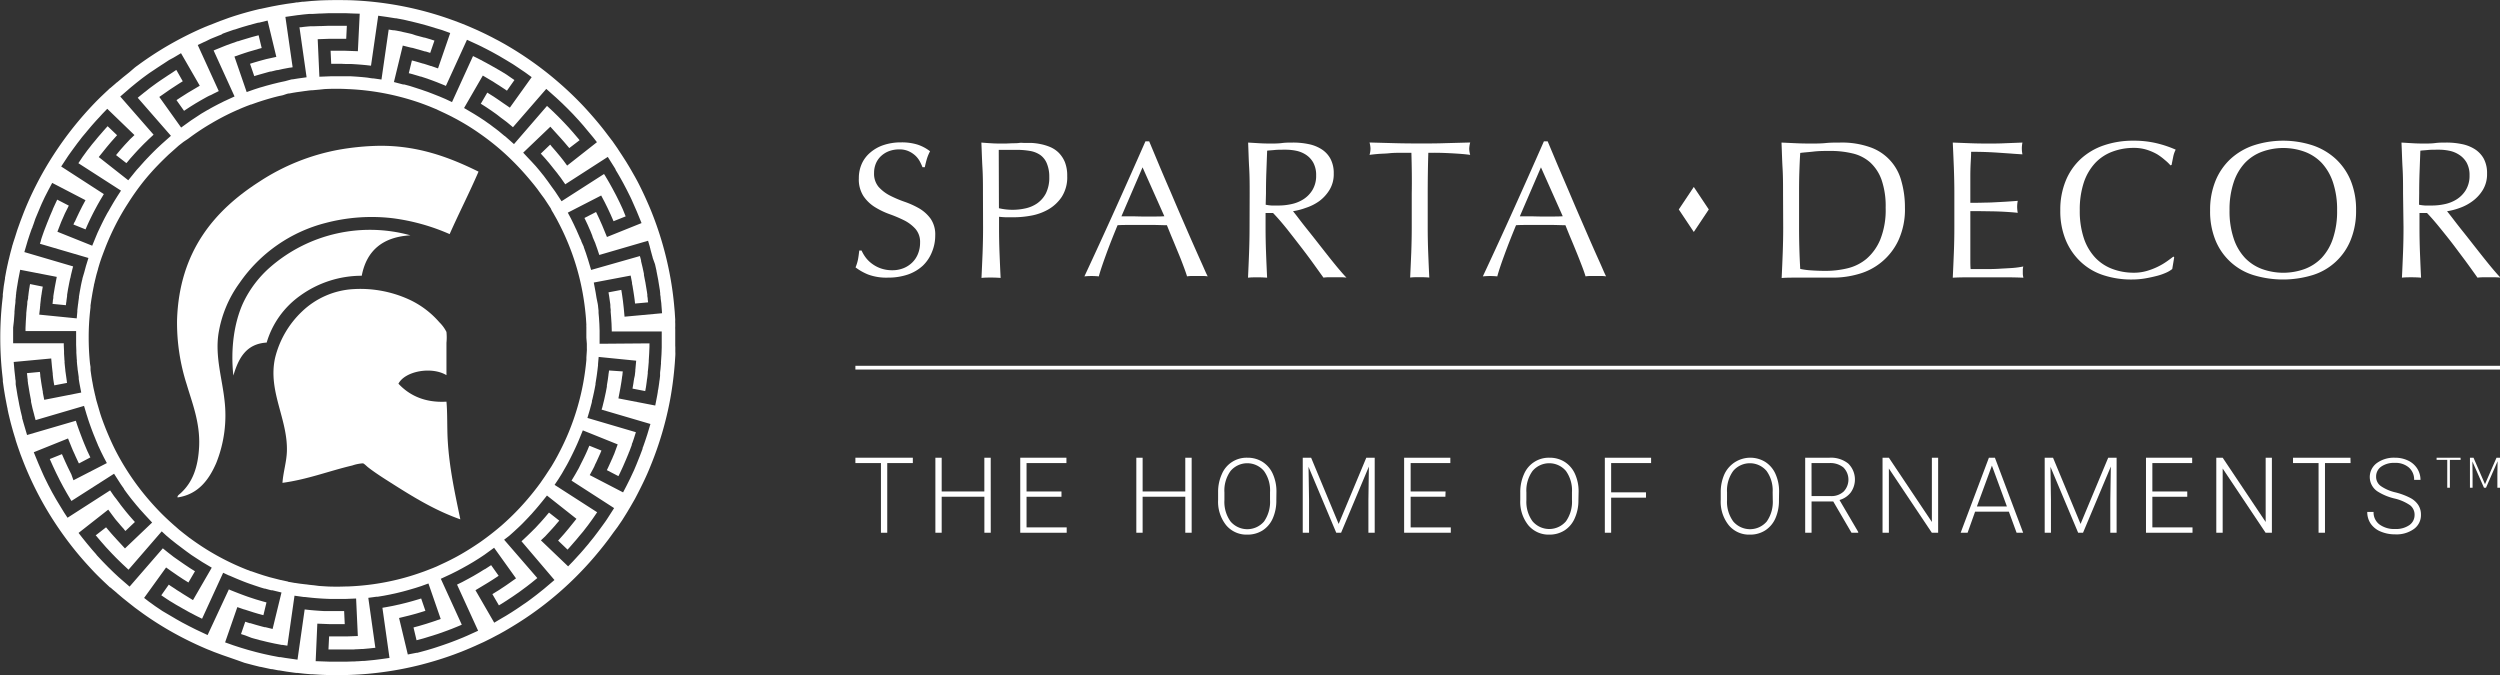 <svg id="Layer_1" data-name="Layer 1" xmlns="http://www.w3.org/2000/svg" viewBox="0 0 666.36 180"><rect x="0" y="0" width="666.36" height="180" fill="#333333" stroke="none"/><defs><style>.cls-1,.cls-2{fill:#fff;}.cls-2{fill-rule:evenodd;}.cls-3{fill:none;stroke:#fff;stroke-miterlimit:10;}</style></defs><path class="cls-1" d="M180,93v.77a8.36,8.36,0,0,1,0,1l-.13,2-.11,1.3c-.24,2.74-.61,5.49-1.09,8.16a90.21,90.21,0,0,1-5.32,18.08c-1,2.52-2.21,5-3.49,7.47l-.61,1.17-1,1.74h0c-.07.13-.15.27-.24.41l-.1.18-.34.56-.2.35-.39.64-.88,1.41-.22.35-.07.11h0l-1,1.46c-.09.14-.17.26-.26.38L163.46,142c-.07.11-.16.22-.25.35l-.15.21-.92,1.26-1.06,1.38c-1.7,2.16-3.48,4.26-5.34,6.24a89.53,89.53,0,0,1-14.23,12.34c-2.22,1.55-4.54,3-6.95,4.4l-1.52.85-1,.52-.39.21-.63.33-.39.2-.19.09-1.06.53-.17.08-.26.13L127,172l-.14.07-1.53.67h0c-.25.11-.57.23-.85.36l-1.47.6-1.9.72-.33.12-.87.31c-2.58.91-5.24,1.7-7.89,2.38a88.76,88.76,0,0,1-9.27,1.82,86.86,86.86,0,0,1-9.39.84c-2.69.11-5.45.09-8.2-.05l-1.74-.11h-.4l-1.87-.16-.62-.07-1.18-.13-.33,0-.59-.07L77,179.1l-.63-.09-1.91-.32h-.15l-.42-.07-1.38-.27-.25,0-.48-.1-2.06-.45-.26-.06-.16,0-1.83-.46-2-.53h0l-.36-.1L63.3,176l-2.18-.76-1.91-.66h0l-.35-.13-.16-.06L57,173.76l-1.1-.45-.57-.22-.18-.08-.34-.14-1.14-.5-.27-.12-.8-.36h0a89.81,89.81,0,0,1-8.37-4.37c-2.34-1.39-4.66-2.9-6.89-4.54l-.71-.52-.23-.17L36,162l-1.27-1-.28-.22-1.7-1.36-1.25-1.06-.34-.29L31.1,158h0L29.9,157h0l-.44-.4-.11,0c-1.05-1-2.49-2.31-4.13-4h0c-1.9-2-3.73-4.05-5.43-6.17a92.34,92.34,0,0,1-5.52-7.66,88.39,88.39,0,0,1-4.69-8.19c-1.22-2.42-2.35-4.94-3.36-7.51l-.77-2-.73-2.09-.47-1.42L4.09,117c0-.16-.08-.28-.11-.38l-.46-1.52-.08-.29h0l-.12-.42a.68.68,0,0,0-.06-.21L3,113.22H3c-.16-.56-.33-1.29-.53-2.1l-.08-.35h0c-.09-.34-.17-.71-.25-1.11l-.09-.39L2,108.89c-.1-.42-.19-.86-.27-1.3l-.27-1.41a4,4,0,0,0-.08-.43l-.33-2-.3-2.12h0a2.45,2.45,0,0,0,0-.35v-.16l-.19-1.7a90.77,90.77,0,0,1,0-18.79l.19-1.7v-.17a1.63,1.63,0,0,1,0-.33L1,76.28l.33-2,0-.23.3-1.62h0c.08-.45.18-.89.27-1.31,0-.12.06-.24.08-.37s.06-.28.09-.41c.09-.39.16-.75.25-1.09l.1-.39c.19-.8.36-1.5.52-2.07l.25-.93a.73.73,0,0,1,.07-.24c0-.16.08-.3.11-.4l.15-.52v0L4,63.23l.57-1.81.1-.3L5.43,59l.76-2c1-2.57,2.15-5.11,3.37-7.52a88.32,88.32,0,0,1,4.7-8.18,92.18,92.18,0,0,1,5.52-7.65c1.7-2.11,3.53-4.19,5.43-6.17h0c1.64-1.7,3.08-3,4.13-4l.05,0,1-.86.26-.22.46-.42.05,0,1.59-1.34,1.7-1.36L35.94,18h0l.43-.33.22-.15.72-.53c2.23-1.61,4.54-3.12,6.88-4.51a93.89,93.89,0,0,1,8.38-4.38h0l.81-.37.26-.11,1.14-.49h0L55.13,7l.17-.08L57,6.26l1.68-.67.18-.06.34-.12L61,4.75l.33-.11h0c2.65-.89,5.39-1.66,8-2.27h0l.16,0,.26-.07,2.06-.44.48-.1.25-.05,1.37-.26h0l.43-.08,2-.33.7-.1,1.45-.2L79,.64l.33,0L80.51.47h.3L83.05.26,85.18.12C87.94,0,90.69,0,93.38.06a89.81,89.81,0,0,1,18.67,2.66c2.64.67,5.3,1.47,7.89,2.39l.84.3h0l.37.13,1.86.71,1.51.61.82.35,1.53.67h0l.29.13.14.06h0l1.58.74.26.13.16.07,1.06.53.19.1.39.19.63.33.39.21,1,.52,1.53.85c2.38,1.37,4.72,2.84,6.95,4.41a88.57,88.57,0,0,1,7.43,5.79,89.59,89.59,0,0,1,6.82,6.54c1.85,2,3.65,4.08,5.34,6.24l1.05,1.38,1,1.31.16.2.25.36,1.06,1.52h0c.09.13.17.26.25.39l1.08,1.64.07.11,1,1.56.39.65.21.34.34.57.1.18.24.41,1,1.75.62,1.13c1.28,2.44,2.45,5,3.49,7.47a89.81,89.81,0,0,1,5.31,18.11c.49,2.67.86,5.42,1.09,8.16l.1,1.1.14,2.18a7.63,7.63,0,0,0,0,1V87a6,6,0,0,0,0,.75v4.42A7.28,7.28,0,0,1,180,93Zm-16.94-4.71v-.18L163,86.28l-.12-1.84-.11-1.3v-.22a1.6,1.6,0,0,0,0-.43l-.08-.65,0-.42c0-.27-.05-.54-.09-.8l-.24-1.7-.17-1,3.41-.65v0c.1.56.21,1.26.3,1.93l.14,1,.22,1.94.21,2.27,10-.92-.18-2.29v0c0-.42-.12-1-.2-1.75v-.09c0-.3-.08-.57-.12-.92a2.15,2.15,0,0,0,0-.34h0l-.05-.39c0-.31-.09-.64-.14-1l-.3-1.84c0-.15-.05-.29-.07-.42l-.36-1.85h0a1.31,1.31,0,0,0-.06-.27c0-.09,0-.08,0-.12l-.4-1.78L174,68.81a1.21,1.21,0,0,0-.05-.18c0-.14-.07-.29-.11-.43l-.48-1.77c0-.16-.08-.3-.11-.4l0-.11-.51-1.75-13,3.79-.41-1.23-.1-.31-.48-1.35a3.24,3.24,0,0,0-.12-.34L158,63.27h0l-.08-.22s0-.07,0-.1l-.47-1.18-.19-.45a.68.68,0,0,0-.08-.16l-.47-1.09c-.06-.14-.12-.27-.18-.38l-.07-.16-.54-1.14-.14-.29,3.09-1.59.16.32.71,1.51h0l.19.42c0,.05.05.11.07.17l.53,1.19.12.3.08.19,1.05,2.56L171,59.46l-.62-1.52-.66-1.61-.83-1.89-.56-1.27-.31-.66-.85-1.7-.19-.37-.83-1.58-.59-1.07c-.39-.7-.77-1.34-1.11-1.92-.08-.12-.14-.24-.22-.35h0l-.09-.16L164,45l-.26-.42h0L162,41.82l-11.36,7.32,0-.06-.84-1.2c-.08-.13-.17-.25-.25-.36l-.09-.13-.72-.94-.21-.29-1-1.24v0l-.41-.52c-.39-.48-.78-1-1.18-1.43l-.42-.5-.35-.4-1-1.1-.05,0,2.52-2.42v0l.25.28L147,39l.28.31.6.69.39.45c.46.57.89,1.05,1.21,1.46l.69.87h0l1,1.36,7.94-6.24-1-1.28-1.27-1.52-.25-.3-.12-.14-1-1.21-.17-.19-1-1.14-.08-.09-.18-.19-1.28-1.39h0l-.76-.78-.31-.31h0l-.16-.17-.37-.37-.52-.51-.32-.31c-.23-.23-.45-.45-.68-.66l-.95-.89c-.27-.24-.51-.48-.75-.68l-2.34-2.08-8.88,10.22-.1-.09-.14-.12-1.2-1-.26-.21-1-.75-.48-.35-1-.78-.42-.31-.13-.09-1-.71-1.49-1-1.29-.82-.08,0,1.75-3,.4.25.78.49.5.31,1.13.76h0l.41.28,1.22.85h0l.11.07,0,0,1.46,1,5.82-8.13-1.45-1.06-.28-.2-.17-.12-1.09-.73-.48-.33-1-.67h0l-.18-.12-.4-.26L134.89,16l-1.49-.88-.33-.2L131.41,14l-.46-.25-.21-.11L129.52,13h0l-.78-.39-.32-.17h0l-.31-.15-.64-.31h0v0l-3-1.38-5.62,12.3-.47-.21-1.49-.6-.39-.16-.18-.07-1.14-.43-.86-.31L114,21l-.2-.07-.43-.14-1.19-.39-.14,0-.46-.15-1.09-.32h0l-.17-.05-.36-.11-1-.26.83-3.4.65.17.23.06.39.11,1.32.39.18.06L113,17l1.59.51.21.08.11,0,1.84.64L120,8.8,117.79,8,116,7.47l-.28-.1L114,6.86l-.56-.16-1.78-.48-1.13-.28-2.36-.56-.57-.13h0l-1-.19L106.26,5l-.73-.14-.23,0-2.15-.34-2.34-.33L98.89,17.51l-.53-.06c-1.24-.15-2.93-.29-4.77-.39H93c-.65,0-1.32,0-2-.06H88.28l-.16-3.47h3.94l3.33.12.49-10L94.23,3.6l-2-.08H87.53l-1.87.08h-.41l-1.86.11-.4,0-.57,0c-.73.07-1.43.13-2.06.21l-.49.06-.57.06v0l-3.23.46L78,17.93l-.51.09h-.14l-.37.06-1.64.31-1.23.28-.21,0-.42.09-.63.16-.63.15-.19,0-.46.12-1.13.32-.86.24-.28.08-1,.29-.53.17-1.13-3.29.64-.21,1.29-.38.34-.1.28-.08.66-.18.41-.11.71-.19,2.68-.59L71.32,5.48,69,6.05h0l-.21,0-.57.15-1.88.51-1.65.48-1.05.33-.39.13-.72.24h0l-.11,0-.27.09-1.78.62h0l-1,.37L59,9.22l-.66.25-1.78.72-.5.21L54.85,11l-.19.09-.31.13L52.71,12l5.6,12.28-.5.25-.91.45h0l-.67.35-.43.17-.57.29-.38.21-.18.1h0l-.39.22-.73.41-1.38.81-.21.13-.08.05-1.19.74-1.2.79-.13.09-.27.18-.05,0-2-2.83,1.13-.75.57-.36,1.13-.72.19-.12.32-.19,2.87-1.7-5-8.67-2,1.19L45.07,16,43.55,17l-.52.33-.65.43c-.65.42-1.31.88-2,1.33l-.57.38h0l-.53.38c-.63.46-1.29.94-1.89,1.41l-.57.45-.52.41-1.38,1.13-.4.34h0l-2.47,2.14L40.94,35.9l-1.35,1.25-.63.62c-.47.44-.94.92-1.38,1.38l-.4.41h0l-.57.6-.29.32h0l-.15.16-.29.32-.4.45h0l-.28.31-.5.56-.65.79-.36.41-2.76-2.14L32,40.05l.19-.22,1.06-1.2,1.22-1.3.17-.19h0L35.84,36,28.59,29l-1.26,1.3-.91,1h0l-.17.18-.57.61-.36.4c-.41.47-.89,1-1.37,1.58l-.69.82h0l-.18.21-.07.1-1,1.18-.35.44-.13.18-.92,1.19-1.25,1.7-.72,1-.46.65-1.87,2.84,11.35,7.34,0,.06-.07.09c-.05.1-.13.21-.19.33l-.78,1.31-.34.6-.21.37-.39.72-.61,1.14h0c-.8,1.55-1.55,3.13-2.06,4.32l-.21.48-3.23-1.3.27-.61L20,59c.13-.31.26-.61.4-.9L21,56.83l.36-.73.16-.31.15-.3.21-.43.91-1.7-8.88-4.61-.95,1.79-1,1.94-.82,1.75c-.07.16-.13.31-.2.46l-.09.21-.57,1.35L9.55,58c-.07.15-.11.28-.16.4L9,59.56l-.23.63a2.6,2.6,0,0,0-.1.25l0,.1L8.45,61c-.26.74-.51,1.43-.71,2.06l-.33,1h0l-.92,3.13,13,3.82-.18.66-.41,1.7a2.9,2.9,0,0,1-.07.34c0,.19-.09.39-.14.57-.13.6-.26,1.23-.38,1.88l-.18.92-.25,1.55h0v.1a.53.53,0,0,1,0,.22l-.12.85-.05.37c0,.23-.07.45-.09.66l-.06.52L14,81l.08-.68c0-.28.08-.56.13-.89,0-.15,0-.29,0-.43l.1-.67.3-1.8.52-2.73L5.38,71.91l-.44,2.27c-.08.37-.15.86-.25,1.43L4.63,76c-.12.63-.21,1.33-.32,2.07,0,.17,0,.36-.07.56l0,.36-.13,1.14h0a1.11,1.11,0,0,1,0,.36c0,.38-.09.77-.13,1.17l-.13,1.5a1.76,1.76,0,0,1,0,.41l-.15,2L3.5,87.3v.58l0,3.62H17v.56l.07,1.6v.61l.08,1.23h0a7.33,7.33,0,0,0,.07.83,1.71,1.71,0,0,0,0,.45l.06.64.07.67.05.43a7.25,7.25,0,0,0,.09.8l.24,1.7h0a2,2,0,0,0,.06.35v.16l.08.53-3.4.65v0c-.11-.57-.22-1.26-.31-1.93l-.1-.95V99.6l-.2-1.75-.21-2.3-10,.93.2,2.31.21,1.85c0,.3.07.6.12.92a2.33,2.33,0,0,0,0,.34h0l0,.39c0,.31.09.64.14,1l.24,1.47.09.57.4,2.08h0a.88.88,0,0,0,.06.27c0,.09,0,.07,0,.11l.29,1.32.1.47.4,1.64h0a1.36,1.36,0,0,0,0,.17c0,.14.07.29.11.43l.28,1h0l.92,3.13,13-3.8.16.49c.39,1.24,1,2.84,1.62,4.47l.47,1.17.14.33.57,1.36h0l.17.37c0,.05.05.11.08.17l.53,1.13.14.28-3.05,1.61-.13-.24-.74-1.59h0l-.19-.42c0-.06-.05-.12-.07-.17l-.46-1-.07-.16-.12-.3c0-.06-.06-.12-.08-.18l-1.05-2.6L9,120.54l.62,1.52.66,1.6.82,1.89.57,1.28.31.65.84,1.7c.06.12.12.25.2.38l.87,1.66.57,1c.39.71.78,1.36,1.13,1.93l.21.35h0l.1.16.2.33,1,1.64L18,138l11.35-7.29.95,1.39.12.17L31,133c.36.51.76,1,1.13,1.54l.38.49,1,1.26.23.28.76.91a.41.41,0,0,1,.09.1l.31.36,1,1.13h0l.06.06-2.53,2.4,0,0-.25-.28L33,141l-.28-.31-.61-.69-.38-.46c-.46-.54-.89-1-1.21-1.45l-.67-.89h0l-1-1.36-6.64,5.21-1.27,1,1,1.29.13.16,1.13,1.4.25.3.12.14,1,1.2,1.14,1.29,0,.06.08.08.19.21,1.28,1.37h0l.76.78c.1.11.2.21.31.31h0l.17.18.36.37.53.51.31.31.68.66,1.3,1.21.28.24.11.1h0v0l2.47,2.14,8.86-10.21.42.34.34.28c.41.33.88.71,1.39,1.09l.71.56,1.43,1,1.44,1,1.49,1,1.35.84-1.75,3-.4-.25-.78-.49c-.18-.1-.34-.21-.5-.32l-1.14-.75h0l-.4-.28-1.23-.85h0l-.1-.07,0,0-1.4-1-5.86,8.12,1.29,1,.61.43,1,.73.49.33,1,.67.17.12.4.26,1.7,1,1.5.88.33.2,1.65.93.46.24.21.11,1.22.64h0l.78.39.33.17h0l.3.15c.22.11.43.22.64.31l2.84,1.34L61,157.1l.48.21h0c1.32.53,2.83,1.13,4.45,1.7l.2.07.41.14,1.65.54,1.29.38.18.05.37.11,1,.27-.82,3.4-.66-.17-.22-.07-.4-.1-1.32-.39-.18-.06-.41-.13-1.59-.51-.21-.08-.12,0-1.84-.64L60,171.22l2.19.78,1.29.42.78.25,1.7.51.57.16,1.77.48,1.13.28c.81.2,1.59.37,2.35.53l.6.13h0l1,.19.41.08.63.12h.09l.23,0,1.33.22v0l3.23.46,1.91-13.39.51.06c1.26.15,3,.29,4.73.38l1.28,0h4l.16,3.48H87.92l-3.34-.13-.44,10,1.64.06,2,.07h4.7l1.49-.05c.39,0,.77,0,1.14-.06h.41l1.13-.08.4,0,.57-.05,2.05-.2.51-.06,1.34-.17,2.3-.32-1.89-13.37,1-.17,1.7-.32h0l.79-.17.43-.1.62-.13.65-.16c1.77-.41,3.54-.94,4.6-1.26l.54-.17,1.13,3.29-.64.2-1.62.49h0l-.28.08-.66.18-.41.11-.71.19-2.7.66,2.33,9.73L111,174l.23,0,.56-.15,1.88-.51,1.65-.49,1-.32.38-.13h0l.4-.13,1.07-.36,1.42-.5h0l1-.37.41-.16.66-.25,1.78-.72.48-.21.52-.22v0l3-1.36-5.62-12.3,1.39-.68,1.57-.84,1.4-.77.32-.19,1.34-.79.8-.5.5-.31.08,0,.18-.12.74-.48.36-.24.13-.08.28-.18,0,0,2,2.83c-.32.23-.71.48-1.13.75l-.57.37-1.13.71-.2.12-.31.19-2.84,1.71,5,8.66,2-1.19,1.14-.66,1.53-.95.52-.34.65-.42c.64-.42,1.3-.88,1.94-1.32l.57-.38,0,0,.54-.38c.63-.46,1.28-.94,1.89-1.41l.6-.46.5-.4,1.38-1.1,2.8-2.37L139,144.27l.42-.38.31-.29c.39-.37.84-.78,1.29-1.23l.66-.64,1.13-1.13h0l.57-.62.3-.33h0l.15-.15.29-.32.41-.46.28-.32.49-.56.67-.8c.14-.14.25-.29.36-.42l2.74,2.15-.87,1-.22.28-.2.22-1.13,1.25-1.14,1.23h0l-.17.19-1.16,1.09,7.25,6.93,1.26-1.3.92-1,.16-.18.57-.62.36-.39c.41-.47.89-1,1.36-1.58l.71-.83h0l.17-.21.07-.1.95-1.17c.13-.15.24-.3.35-.44l.14-.18.91-1.2,1.25-1.7.72-1c.22-.32.43-.62.6-.89h0l1.76-2.74-11.35-7.32.14-.24.66-1.1h0l.09-.15c.06-.11.14-.23.21-.36l.56-1h0l.1-.16.22-.41.56-1.14h0c.82-1.59,1.54-3.11,2-4.28l.21-.47,3.23,1.3-.27.61c0,.1-.09.2-.13.31-.13.3-.27.6-.4.89l-.57,1.25-.36.72-.12.33-.15.3-.21.42-.92,1.7,8.89,4.61.89-1.71,1-2,.82-1.76c.08-.15.14-.3.21-.44l.09-.22.57-1.35.57-1.43.14-.35.16-.39.66-1.74.09-.26a.42.42,0,0,1,0-.1h0c0-.16.11-.31.16-.46.26-.72.5-1.42.69-2l.39-1.19.85-2.83-13-3.82c0-.16.09-.33.14-.5l.21-.82a.65.65,0,0,1,.06-.23h0a1.89,1.89,0,0,1,.09-.38q.09-.36.18-.75l.33-1.52.08-.36.3-1.57a2.23,2.23,0,0,1,0-.23v-.11l.25-1.51.12-.89.05-.37c0-.23.06-.45.09-.66l.07-.54L166,99l-.08.68c0,.28-.08.56-.12.88a3.11,3.11,0,0,1-.06.44l-.09.67-.3,1.8-.52,2.72,9.82,1.9.44-2.27c.08-.38.16-.86.25-1.42,0-.14,0-.28.07-.43.11-.62.21-1.32.31-2.06a4.32,4.32,0,0,1,.08-.57l.05-.36.09-.79,0-.34c0-.12,0-.24,0-.36,0-.38.09-.78.12-1.18l.13-1.49a1.89,1.89,0,0,1,0-.42l.13-2,.06-1.76V91.61h0V88.35H163.05Z"/><path class="cls-1" d="M159.82,91.63l0-3.26v-.09a.17.17,0,0,0,0-.1l-.06-1.79-.11-1.75-.11-1.23v-.23l0-.37-.07-.61-.05-.44c0-.26-.06-.51-.09-.74L159,79.4l-.24-1.48-.08-.43h0l-.41-2.18,9.83-1.86.37,1.92a.42.42,0,0,0,0,.18c0,.18.08.42.13.69s.05.34.08.53c.11.61.22,1.31.32,2l.15,1.06.12,1.08,3.47-.32c0-.24-.06-.5-.09-.77v-.09c0-.25-.06-.53-.11-.82,0-.11,0-.23,0-.34s0-.26-.06-.4c0-.3-.09-.61-.13-.92l-.3-1.81a1.4,1.4,0,0,0-.06-.32h0l-.36-1.85a.38.38,0,0,0,0-.2c0-.07,0-.09,0-.13l-.38-1.75-.38-1.58,0-.2-.08-.32h0l-.23-.84-13,3.7-.82-2.74-.5-1.54a.7.7,0,0,0-.06-.19h0l-.49-1.37-.08-.23,0-.1L155,64.44a.33.33,0,0,0-.07-.16.66.66,0,0,0,0-.11L154.38,63c0-.11-.09-.22-.14-.34a1.64,1.64,0,0,1-.08-.19l-.48-1.09c0-.1-.09-.19-.13-.28l-.09-.19-.53-1.14-.75-1.52-.84-1.57,8.9-4.57.79,1.5.12.22.79,1.6.71,1.52c.09.18.16.35.23.51l.07.16.52,1.19c0,.06.05.1.07.15l3.23-1.29-.06-.14L166,55.77l-.86-1.85-.83-1.67-.15-.29h0l-.87-1.64-.52-.94c-.36-.66-.73-1.29-1.06-1.84l-.21-.35-.1-.18-.16-.26h0l-.24-.37-11.32,7.26-1.57-2.39-.08-.12-.13-.19L147,49.71l-.19-.27-.1-.14-.71-1-.15-.2-.19-.25-.74-1-.42-.51c-.38-.49-.74-.93-1.1-1.35h0l-.43-.51c-.1-.12-.19-.23-.28-.32h0l-1-1.09-1.14-1.2-1.1-1.18,7.24-6.92L149,36.32c.1.1.19.21.29.32l.15.16h0l.27.31.64.72h0l.39.46,1,1.18,2.75-2.1-.21-.26-.19-.23-.14-.16-1-1.17-.14-.17-.07-.08-.94-1.06-.09-.1-.13-.15-1.27-1.36c-.24-.25-.49-.5-.72-.75l-.31-.31-.18-.18-.32-.33-.51-.5-.32-.31c-.22-.22-.43-.43-.64-.62l-.94-.88-.57-.52L137,38.41l-1.33-1.18-1.14-1-.06,0-.08-.07-1.2-1-.17-.15h0l-1-.77-.4-.29h0l-1-.76-.34-.24-.14-.09-1-.71-1.43-.94-1.25-.78-.3-.18h0l-2.47-1.46,5-8.65,2.4,1.42c.29.16.57.35.9.57l.78.49c.18.11.38.23.56.36l1.14.75c.18.11.35.23.49.33l.16.11,2-2.84-.27-.18-.41-.28-1.06-.73-.18-.13-.35-.23-1.65-1-1.75-1-1.62-.9-.38-.21-.23-.12L128,15.9l-.71-.37-.33-.16-.31-.15-.57-.28-5.6,12.27-1.77-.83-1.63-.69-1.45-.57-.3-.12-.21-.08L114,24.49l-1.17-.4-.21-.08-.35-.12-1.18-.38-.17-.06-.35-.11h0L109.51,23l-.19-.06-.28-.08-1.31-.35-.14,0-.17,0L105,21.87l2.36-9.72,2.27.57.12,0,.38.09,1.13.32.21.05.46.13h0l1.34.4.17,0,.51.16.72.23,1.13-3.28-1.09-.35-1.51-.45-.16,0-.46-.13h0l-1.76-.47-1.07-.36c-.75-.18-1.51-.35-2.27-.51l-.57-.15-.9-.17-.41-.08L105,8.06h-.11l-.16,0-1.13-.18-1.92,13.32-2.19-.31h-.21l-.42-.05L98,20.7c-1.14-.14-2.77-.27-4.54-.37h-.57c-.65,0-1.27,0-1.85,0H88.18l-3.05.12-.45-10,2.84-.1h4.76l.17-3.48H87.69l-1.88.07h-.34L83.64,7,83.3,7l-.56,0c-.71.06-1.38.12-1.95.19h0l-.51.07-.46,0,1.9,13.34-2.36.33-1.3.21h-.17l-.27.05L76,21.63l-1.17.25-.21.05-.37.08-1.21.3-.22.05-.34.09h0l-1.19.32c-.25.06-.5.14-.75.21l-.29.09-1,.28-1.45.47-.32.11-1.73.61-3.26-9.46,1.8-.63.51-.17.32-.11h0l1.18-.38L68,13.3l.38-.1L69,13l.41-.11.34-.09-.82-3.4-1.7.45-.54.16-1.07.32-1,.3-.4.12-.71.24-.13,0-.19.06-.36.13-1.41.5-.94.34-.41.16-.63.25-.9.37-.85.34-.41.17-.34.15,5.58,12.25-2,.92-.29.14c-.3.13-.66.3-1.05.51h0l-.92.45-.61.32-.38.2-.53.28-.32.18-.2.1-.38.23-.69.38-1.36.8-.13.08-.1.06-1.21.8-1.08.71-.14.09-.21.14L48.28,34l-5.82-8.16,2.3-1.6c.45-.32,1-.68,1.6-1.07l.56-.37h0l1.13-.73.19-.11.36-.23.12-.06L47,18.64l-.26.16-1.5,1-.44.28-.67.45c-.57.38-1.21.8-1.86,1.25l-.53.37-.52.38c-.64.47-1.25.91-1.8,1.35h0l-.57.46-.45.34h0l-1.36,1.1-.33.28L45.56,36.2l-2.43,2.16-1.31,1.22-.57.56c-.42.41-.85.85-1.3,1.31l-.39.41-.54.56-.3.33-.16.16-.23.26-.4.45c-.1.11-.19.22-.29.32l-.45.52-.69.75-.72.87-.21.27-1.38,1.7-7.87-6.19,2.14-2.66,1.06-1.26.26-.3,1.14-1.28.29-.32-2.52-2.4-.07.07-.48.53h0l-.37.42c-.4.44-.85,1-1.3,1.49l-.18.21-.53.63c0,.06-.09.11-.13.16l-.08.11-1,1.19-.28.36-.15.2-.89,1.13-.57.79-.63.86L20.89,43.5l11.36,7.31-1,1.54-.1.17-.09.14-.57.91-.06.11-.15.24h0l-.79,1.36-.28.49-.21.38-.41.68L28,57.93c-.77,1.49-1.48,3-2,4.11h0l-.36.86-1.06,2.59-9.28-3.72,1-2.59.21-.49.29-.64a2.08,2.08,0,0,1,.13-.3c.14-.33.28-.66.44-1L18,55.5c.12-.24.23-.48.34-.69l-3.09-1.6-.34.73-.79,1.71L14,56l-.1.22-.57,1.32-.7,1.74a1.7,1.7,0,0,0-.12.3h0l-.66,1.7-.07.19a.13.13,0,0,1-.05.12l-.15.44c-.25.71-.49,1.38-.67,2v.1l-.27.84,12.93,3.79-.66,2.14-.45,1.67L22,74.12a.71.71,0,0,1-.05.22h0c0,.2-.09.39-.13.6-.13.57-.26,1.18-.36,1.77h0l-.19,1-.23,1.39v.12a.24.24,0,0,1,0,.14l-.12.84-.05.38c0,.21-.06.41-.08.59l-.18,1.53v.38l-.16,1.78-10-1L10.67,82c0-.15,0-.33.06-.53a1,1,0,0,1,0-.34h0l.14-1.21c0-.3.08-.63.12-.93a2.24,2.24,0,0,1,.07-.44l.1-.73.24-1.42L8,75.71a2.17,2.17,0,0,1-.07.42l-.06.43h0c-.11.56-.2,1.24-.29,2,0,.18-.06.37-.08.57l0,.37-.23,1a1.23,1.23,0,0,1,0,.38c0,.37-.08.72-.11,1.06h0L7,83.47v.32H7l-.12,1.92L6.8,87.42v.83H20.29v3.67h0l.06,1.58v.55l.08,1.21a7.46,7.46,0,0,0,.07.79,1.71,1.71,0,0,0,0,.45l.05.61.07.61.05.44a5.92,5.92,0,0,0,.09.75l.23,1.64a1.35,1.35,0,0,0,0,.29l0,.18.16,1,.08.43h0l.42,2.18-9.86,1.94-.38-1.94a.33.33,0,0,0,0-.18c0-.18-.08-.41-.12-.68a3.67,3.67,0,0,0-.09-.53c-.1-.61-.22-1.31-.31-2l-.15-1v-.25l-.1-.86-3.46.33.1.86a6.38,6.38,0,0,0,.1.81l0,.35a3,3,0,0,0,.06.4c0,.3.08.61.13.92l.33,2,.38,2a.38.38,0,0,0,0,.2v.13l.39,1.75.42,1.58.05.19c0,.12.06.23.08.33h0l.27,1,12.91-3.79.63,2.11a1.15,1.15,0,0,0,.06.21l.13.4.26.83c.37,1.13.93,2.7,1.54,4.24l.48,1.17a.76.76,0,0,0,.09.23h0l.57,1.36c0,.1.09.19.14.3l.08.18.52,1.13.75,1.51.83,1.57-8.9,4.58L19,126.4l-.11-.21-.79-1.61-.71-1.53c-.08-.18-.16-.35-.22-.52l-.08-.15h0l-.52-1.19a.35.35,0,0,0-.06-.14l-3.24,1.3.06.15.76,1.7.88,1.88.83,1.66a2.59,2.59,0,0,0,.14.29l.94,1.77.47.83c.36.66.73,1.29,1.06,1.84l.21.35.1.18.15.25h0l.17.28,11.36-7.26L32.15,129l.89,1.28.06.16.51.71c.34.46.7.94,1.09,1.44l.38.49,1,1.22.15.19h0l.78.91s.06.08.09.12l.24.27h0l1,1.1a1.37,1.37,0,0,0,.16.18l.1.11,1.95,2.1-7.24,6.9L31,143.68l-.28-.32-.15-.16h0l-.27-.29-.64-.72h0l-.39-.46c-.36-.42-.7-.82-1-1.18L25.5,142.7l.22.21c.06.07.12.16.2.24l.12.15,1,1.17.67.76.47.54.09.1.14.15,1.27,1.36c.23.25.48.5.72.74l.3.32.18.18.32.32.51.5.33.32.63.61,1.29,1.2.2.19.1.09,8.85-10.22,1.23,1.14.08.06.92.78a6.86,6.86,0,0,0,.56.45h0l.36.29c.39.31.83.67,1.29,1h0l.75.57,1.33,1,1.38,1,1.42.93,1.55,1,2.46,1.46-5,8.65L49,158.45c-.28-.17-.57-.36-.88-.57l-.78-.48a5.5,5.5,0,0,1-.56-.38l-1.14-.74c-.18-.11-.34-.23-.48-.33l-.17-.12-2,2.84.27.18.41.28h0l1,.67.2.12.34.23,1.65,1,1.75,1,1.62.91.37.2.23.12,1.2.63.73.37.34.16.31.16.45.22,5.62-12.25,1.63.76.09,0,.25.12h0l1.39.6c1.27.53,2.75,1.14,4.25,1.64h0l.22.07.36.13,1.71.57,1.09.33.19,0,.29.09,1.31.35.15,0,.17,0,2.45.6-2.37,9.72-1.9-.47-.21,0-.64-.16h0l-1.13-.31-.21-.06-.46-.13h0l-1.34-.4-.17,0-.51-.16-.72-.24-1.13,3.29,1.13.36L67,170l.47.14h0l1.75.48,1.1.26c.74.2,1.5.36,2.24.52l.6.13.89.17.42.08.61.12h.27l.47.08.78.12,1.9-13.32,2.5.35.29,0h0l.87.1c1.18.14,2.84.28,4.5.36l1.56.06h3.7l3-.12.46,10-2.84.1H87.72l-.17,3.48h5.1l1.21,0c.33,0,.67,0,1-.06h.42l1.08-.06.34,0,.56-.05c.71-.06,1.37-.12,1.94-.19h0l.53-.06.32,0-1.88-13.34,2.19-.3h.34l1.63-.27,1.61-.31.73-.16.44-.09.57-.13.62-.15c1.53-.36,3-.8,4.39-1.21l1.46-.47.33-.11.17-.07,1.55-.56,3.27,9.46-1.84.64-.51.17-.32.1h0l-1.17.38-1.65.49-.37.11-.65.17-.41.11-.33.1.81,3.4,1.7-.45.57-.17,1-.31,1-.3.4-.13.4-.13c.34-.1.67-.21,1-.33h0l1.41-.5.93-.34.41-.16.64-.24,1.74-.71.4-.17.46-.2-5.59-12.24,2.75-1.28,1.48-.74,1.5-.8,1.35-.75.23-.13h0l1.33-.78,1.25-.78.09-.06.12-.07,1.08-.71.14-.1.21-.13L131.7,146l5.84,8.16-2.27,1.6c-.45.32-1,.68-1.6,1.07l-.56.38h0l-1.21.74-.18.12-.37.22-.11.07,1.74,3,.27-.16,1.5-.94c.14-.08.29-.18.45-.29l.66-.44c.6-.38,1.21-.8,1.86-1.26l.53-.36.52-.38,1.81-1.34.17-.14.44-.34.44-.34h0l1.35-1.1.24-.19-8.85-10.22,1.31-1,.06-.05h0l.92-.82.51-.46h0l.33-.31c.37-.34.8-.73,1.21-1.13l0,0,.62-.61,1.09-1.13.54-.57.3-.33.15-.16.26-.27.39-.45.28-.32.46-.52.67-.79c.28-.33.53-.64.73-.89l.22-.26,1.37-1.71,7.86,6.21-2.14,2.65-1.06,1.26-.26.3-1.14,1.28-.29.31,2.52,2.41.06-.07.49-.54h0l.36-.41c.4-.45.86-1,1.31-1.5h0l.69-.83.13-.17.09-.1,1-1.18.28-.36.15-.2.9-1.16,1.2-1.65.69-1c.2-.29.38-.57.54-.79l-11.35-7.3,1-1.49.94-1.5.57-1,.1-.18.16-.27.57-1,.1-.19.17-.31h0l.57-1.1c.76-1.5,1.47-3,1.94-4.08h0l.33-.77,1.08-2.64,9.29,3.74-.91,2.49-.21.48-.28.66c0,.1-.09.19-.13.29-.15.33-.29.66-.45,1l-.57,1.25c-.12.25-.23.48-.34.69l3.09,1.6.38-.76.79-1.7.17-.38.1-.24.57-1.31.71-1.71c0-.09.07-.19.11-.3l.06-.12.61-1.62.07-.19a.56.56,0,0,1,0-.12c0-.15.1-.3.16-.44.25-.71.48-1.38.66-2h0l.26-.82-12.92-3.8.63-2.13c.06-.21.13-.49.22-.82s.11-.41.17-.63h0c.07-.22.12-.46.19-.72a1.06,1.06,0,0,1,0-.23c0-.07.06-.25.1-.38s.11-.47.17-.71l.33-1.5a.85.85,0,0,1,.05-.25h0l.3-1.56v-.27l.24-1.49.13-.88a2.32,2.32,0,0,1,.06-.38c0-.22.05-.42.07-.61l.18-1.54a.89.89,0,0,1,0-.29c0-.08,0-.06,0-.08l.16-1.79,10,1L169.4,98a4.83,4.83,0,0,1-.06.57c0,.1,0,.21,0,.33l-.14,1.22L169,101a2.24,2.24,0,0,1-.07.44l-.1.72-.24,1.42,3.41.66c0-.12,0-.26.07-.4a2.24,2.24,0,0,1,.07-.44h0c.09-.57.19-1.24.28-2,0-.18.06-.37.08-.57l.05-.34.12-1.07a1.17,1.17,0,0,1,0-.37c.05-.38.09-.73.12-1.08h0l.13-1.51v-.32l.12-2,.07-1.67v-.95Zm-3.4,0h0v.86h0v.35a4.94,4.94,0,0,1,0,.65h0l-.12,1.77,0,.63c-.18,2-.45,4-.81,6a65.77,65.77,0,0,1-3.91,13.33c-.76,1.85-1.63,3.7-2.57,5.49l-.46.88-.68,1.23-.22.36-.06.12h0l-.25.42-.16.27c-.05.09-.18.32-.28.46h0l-1.57,2.39-.12.18-.11.16h0l-.74,1.07-.21.31-.1.14h0l-.74,1-.77,1c-1.25,1.6-2.58,3.15-3.95,4.62a69.13,69.13,0,0,1-5,4.83q-2.64,2.26-5.5,4.28c-1.64,1.13-3.36,2.23-5.11,3.24h0l-1.1.62-.65.35-.35.18-.48.25-.29.15-.14.07-.75.37h0l-.23.11-.14.07-2.59,1.21v0l-.62.25-.18.08-1,.39-1.35.52-.31.11-.57.2c-1.9.68-3.86,1.27-5.8,1.76a66.07,66.07,0,0,1-6.81,1.34,67.3,67.3,0,0,1-6.93.62c-.84,0-1.71.05-2.53.05-1.18,0-2.36,0-3.55-.09h0l-1.58-.1L83.65,156l-.53-.05-.81-.09h0l-.62-.09H81.6L80,155.58h0l-.94-.14h0l-.39-.06h-.11l-.37-.07-1-.18-.18,0L76.7,155h0l-1.46-.32-.25-.06H74.9l-1.5-.38L72,153.88a2,2,0,0,1-.33-.09l-1.41-.42-1.56-.51-1.35-.47-.33-.12-.11,0-1.23-.47-1.2-.49-.11-.05-.32-.13-.79-.35-.21-.09-.62-.28a65.37,65.37,0,0,1-6.15-3.22c-1.7-1-3.41-2.13-5.07-3.32l-.53-.39-.16-.1-.36-.28L49,142.2l-1.25-1-1.13-1-.13-.1-1.2-1.08-.22-.2c-.73-.68-1.73-1.61-2.84-2.78-1.41-1.47-2.75-3-4-4.54a66.48,66.48,0,0,1-4.09-5.65,65.64,65.64,0,0,1-3.46-6c-.89-1.77-1.7-3.63-2.48-5.53h0l-.57-1.47-.56-1.53-.33-1h0l-.15-.5a1.17,1.17,0,0,0-.06-.2l-.71-2.44h0c-.12-.38-.22-.81-.34-1.3,0-.16-.07-.31-.11-.48s-.13-.57-.19-.82a2.06,2.06,0,0,0-.07-.32h0l-.07-.32c-.07-.3-.14-.6-.2-.94l-.18-1a2.26,2.26,0,0,0-.08-.39l-.24-1.46-.21-1.5a2.71,2.71,0,0,0,0-.33.34.34,0,0,1,0-.11l0-.4L24,97a67.31,67.31,0,0,1-.36-7A64.26,64.26,0,0,1,24,83.05h0l.13-1.21v-.1a1.22,1.22,0,0,1,0-.33l.22-1.54.3-1.81.19-1c.06-.34.13-.65.2-1,0-.1,0-.2.06-.31h0a1.32,1.32,0,0,1,.08-.33c.05-.26.11-.54.18-.81l.12-.49c.11-.47.22-.91.33-1.29h0l.33-1.14a.08.08,0,0,0,0-.07l.25-.84.18-.6h0l.16-.5h0l.34-1,.57-1.53.56-1.46c.76-1.89,1.59-3.75,2.49-5.53a64.42,64.42,0,0,1,3.45-6,66.07,66.07,0,0,1,4-5.66c1.25-1.56,2.6-3.09,4-4.53,1.14-1.18,2.13-2.12,2.84-2.8l.25-.22,2.4-2.14v0h0l1.28-1L50.13,37l.37-.28.15-.11h0l.52-.38c1.65-1.18,3.36-2.31,5.11-3.32a64.16,64.16,0,0,1,6.15-3.22l.62-.28.21-.09.78-.34.33-.14.11-.05,1.23-.5,1.2-.45.11,0,.32-.12,1.39-.49.19-.06c2-.66,4-1.24,5.83-1.66h.09l.24-.06.32-.07L76.53,25l.38-.08.18,0h0l1-.19.38-.06.48-.08h0l1-.14h0l.36-.05,1.18-.17h.08l.62-.09h0l.84-.09h.28l1.7-.15,1.5-.16c2-.1,4.1-.11,6.08,0a66.65,66.65,0,0,1,13.76,2c1.94.49,3.9,1.08,5.81,1.75l.57.21.33.12,1.36.52.92.38.19.08.61.25v0l2.59,1.21.14.07.23.11h0l.74.36.15.08.29.14h0l.45.24.36.19.65.34h0l1.1.62c1.77,1,3.49,2.1,5.1,3.24a66.93,66.93,0,0,1,5.5,4.28,69.2,69.2,0,0,1,5,4.83c1.37,1.46,2.69,3,4,4.62h0l.78,1,.66.92.11.14.21.3.82,1.1h0l.06.09.17.25,1.57,2.39h0L147,56q.08.12.15.27l.26.42.07.12c.06.11.13.22.2.36l.73,1.29.42.81c.95,1.8,1.81,3.65,2.57,5.5a65.37,65.37,0,0,1,2.31,6.56,64.66,64.66,0,0,1,1.6,6.77c.36,2,.63,4,.81,6l.07.83.1,1.6a4.57,4.57,0,0,0,0,.65v.34h0v.87h0V90Z"/><path class="cls-2" d="M127.55,45.75c-2.45,5.67-5.19,11-7.7,16.65a55.32,55.32,0,0,0-15.23-4.24,48.1,48.1,0,0,0-17.76,1.25,39.89,39.89,0,0,0-23,16,31.24,31.24,0,0,0-5.67,13.83c-.8,6,1,11.6,1.64,17.35a34.1,34.1,0,0,1-2.19,16.82c-1.93,4.44-4.78,8.36-10.3,9.18-.18-.45.57-.88.94-1.25,3-2.8,4.54-6.71,4.8-12.41.28-6.3-1.9-11.66-3.3-16.42a53.86,53.86,0,0,1-2.59-17.13c.56-18.53,10.16-29.42,22-37A57.45,57.45,0,0,1,90.3,39.91a67.91,67.91,0,0,1,9.11-1C110.86,38.4,119.94,42,127.55,45.75Z"/><path class="cls-2" d="M109.48,62.72C102,63.13,97.7,66.81,96.42,73.5a28,28,0,0,0-16.34,5.26,23.47,23.47,0,0,0-9,12.55c-5.55.34-7.52,4.27-8.88,8.79-.78-7.21.23-14.14,2.59-19.32a29.29,29.29,0,0,1,7.31-9.64,40.51,40.51,0,0,1,37.32-8.41Z"/><path class="cls-2" d="M119,100c-3.91-2.37-11-1.13-12.8,2.27,2.79,3,6.89,5.14,12.8,4.79.28,3,.15,6.74.32,10,.4,7.57,2,14.68,3.38,21.37-7.38-2.6-13.67-6.66-20-10.69-1.37-.88-3.07-2-4.54-3.14-.5-.39-1.05-1-1.41-1.1a10.48,10.48,0,0,0-2.84.57c-6.24,1.47-11.92,3.72-18.62,4.63.2-2.89,1.09-5.55,1.18-8.4.27-8.62-5.11-16-3.15-24.9a25.28,25.28,0,0,1,7.15-12.34,21.55,21.55,0,0,1,13.75-6A31.21,31.21,0,0,1,109.4,80a23.94,23.94,0,0,1,7.71,5.9A9.59,9.59,0,0,1,119,88.48a14.87,14.87,0,0,1,0,2.91Z"/><path class="cls-1" d="M243.31,123.43h-6.82V142h-1.68V123.43H228V122h15.31Z"/><path class="cls-1" d="M264.08,142h-1.7v-9.59H251V142h-1.68V122H251v9h11.37v-9h1.7Z"/><path class="cls-1" d="M282.93,132.41h-9.31v8.16h10.7V142H271.94V122h12.31v1.43H273.62V131h9.31Z"/><path class="cls-1" d="M317.63,142h-1.7v-9.59H304.56V142h-1.68V122h1.68v9h11.37v-9h1.7Z"/><path class="cls-1" d="M340.2,133.33a11.61,11.61,0,0,1-.95,4.84,7.28,7.28,0,0,1-2.71,3.21,7.44,7.44,0,0,1-4.08,1.12,7.05,7.05,0,0,1-5.63-2.5,10,10,0,0,1-2.15-6.75v-2.06a11.41,11.41,0,0,1,1-4.83,7.14,7.14,0,0,1,6.78-4.36,7.45,7.45,0,0,1,4.06,1.11,7.32,7.32,0,0,1,2.71,3.14,11.32,11.32,0,0,1,1,4.7Zm-1.68-2.16a8.8,8.8,0,0,0-1.63-5.65,5.84,5.84,0,0,0-8.88,0,8.88,8.88,0,0,0-1.65,5.72v2.08A8.87,8.87,0,0,0,328,139a5.87,5.87,0,0,0,8.92,0,9.12,9.12,0,0,0,1.6-5.71Z"/><path class="cls-1" d="M349.47,122l7.34,17.65L364.18,122h2.24v20h-1.68v-8.71l.13-8.93L357.46,142h-1.29l-7.39-17.57.14,8.81V142h-1.68V122Z"/><path class="cls-1" d="M385.26,132.41H376v8.16h10.7V142H374.26V122h12.32v1.43H376V131h9.31Z"/><path class="cls-1" d="M420.72,133.33a11.45,11.45,0,0,1-1,4.84,7.21,7.21,0,0,1-2.71,3.21A7.4,7.4,0,0,1,413,142.5a7.06,7.06,0,0,1-5.64-2.5,10,10,0,0,1-2.14-6.75v-2.06a11.57,11.57,0,0,1,1-4.83A7.17,7.17,0,0,1,413,122a7.41,7.41,0,0,1,4.05,1.11,7.34,7.34,0,0,1,2.72,3.14,11.32,11.32,0,0,1,1,4.7ZM419,131.17a8.86,8.86,0,0,0-1.62-5.65,5.84,5.84,0,0,0-8.88,0,8.88,8.88,0,0,0-1.65,5.72v2.08a8.81,8.81,0,0,0,1.64,5.63,5.86,5.86,0,0,0,8.91,0,9.06,9.06,0,0,0,1.6-5.71Z"/><path class="cls-1" d="M438.73,132.65h-9.29V142h-1.68V122h12.33v1.43H429.44v7.79h9.29Z"/><path class="cls-1" d="M474.17,133.33a11.61,11.61,0,0,1-.95,4.84,7.3,7.3,0,0,1-2.72,3.21,7.38,7.38,0,0,1-4.07,1.12,7,7,0,0,1-5.63-2.5,10,10,0,0,1-2.15-6.75v-2.06a11.57,11.57,0,0,1,1-4.83,7.62,7.62,0,0,1,10.85-3.25,7.32,7.32,0,0,1,2.71,3.14,11.32,11.32,0,0,1,1,4.7Zm-1.68-2.16a8.86,8.86,0,0,0-1.63-5.65,5.84,5.84,0,0,0-8.88,0,8.88,8.88,0,0,0-1.65,5.72v2.08A8.87,8.87,0,0,0,462,139a5.87,5.87,0,0,0,8.92,0,9.12,9.12,0,0,0,1.6-5.71Z"/><path class="cls-1" d="M488.64,133.66h-5.78V142h-1.7V122h6.47a7.4,7.4,0,0,1,5,1.55,5.94,5.94,0,0,1,.67,7.72,5.7,5.7,0,0,1-3,2l5,8.52V142h-1.79Zm-5.78-1.43H488a4.76,4.76,0,0,0,3.41-1.21,4.59,4.59,0,0,0-.06-6.42,5.52,5.52,0,0,0-3.76-1.17h-4.74Z"/><path class="cls-1" d="M516.6,142h-1.68l-11.45-17.12V142h-1.69V122h1.69l11.46,17.13V122h1.67Z"/><path class="cls-1" d="M535.45,136.38h-9l-2,5.62H522.6l7.53-20h1.6l7.53,20h-1.75ZM526.93,135h8l-4-10.89Z"/><path class="cls-1" d="M547.22,122l7.34,17.65L561.93,122h2.24v20h-1.68v-8.71l.14-8.93L555.22,142h-1.3l-7.38-17.57.13,8.81V142H545V122Z"/><path class="cls-1" d="M583,132.41H573.7v8.16h10.7V142H572V122h12.31v1.43H573.7V131H583Z"/><path class="cls-1" d="M605.56,142h-1.68l-11.44-17.12V142h-1.7V122h1.7l11.46,17.13V122h1.66Z"/><path class="cls-1" d="M626.53,123.43h-6.82V142H618V123.43h-6.81V122h15.31Z"/><path class="cls-1" d="M643.59,137.32a3.21,3.21,0,0,0-1.16-2.62,12.08,12.08,0,0,0-4.25-1.84,14.76,14.76,0,0,1-4.51-1.9,4.61,4.61,0,0,1-.14-7.53,7.71,7.71,0,0,1,4.8-1.43,8,8,0,0,1,3.55.77,5.83,5.83,0,0,1,2.43,2.14,5.64,5.64,0,0,1,.86,3h-1.7a4.2,4.2,0,0,0-1.39-3.29,5.42,5.42,0,0,0-3.75-1.24,5.93,5.93,0,0,0-3.64,1,3.19,3.19,0,0,0-1.35,2.67,3,3,0,0,0,1.22,2.48,11.28,11.28,0,0,0,3.89,1.7,18,18,0,0,1,4.06,1.52,5.64,5.64,0,0,1,2.08,1.88,4.69,4.69,0,0,1,.7,2.59,4.52,4.52,0,0,1-1.88,3.78,7.94,7.94,0,0,1-5,1.43,9.73,9.73,0,0,1-3.86-.75,5.94,5.94,0,0,1-2.66-2.11,5.44,5.44,0,0,1-.91-3.11h1.68a4,4,0,0,0,1.57,3.33,6.65,6.65,0,0,0,4.18,1.21,6.25,6.25,0,0,0,3.74-1A3.24,3.24,0,0,0,643.59,137.32Z"/><path class="cls-1" d="M655.87,122.57H653V130h-.7v-7.43h-2.84V122h6.38Z"/><path class="cls-1" d="M659.3,122l3.06,7.06,3.07-7.06h.93v8h-.7v-3.48l.06-3.58L662.63,130h-.54L659,123l.05,3.52V130h-.7v-8Z"/><line class="cls-3" x1="228" y1="98" x2="666.36" y2="98"/><path class="cls-1" d="M230.73,68.62a8.12,8.12,0,0,0,1.72,1.69,8.65,8.65,0,0,0,2.36,1.24,9,9,0,0,0,3,.48,7.84,7.84,0,0,0,3.09-.58,7,7,0,0,0,2.34-1.57,6.68,6.68,0,0,0,1.48-2.32,7.71,7.71,0,0,0,.52-2.85A5.3,5.3,0,0,0,244,61a10.25,10.25,0,0,0-3-2.27,35.71,35.71,0,0,0-3.93-1.66,20.6,20.6,0,0,1-3.92-1.9,10.14,10.14,0,0,1-3-2.9,8.18,8.18,0,0,1-1.23-4.75,9.34,9.34,0,0,1,.78-3.86,8.41,8.41,0,0,1,2.27-3,10.48,10.48,0,0,1,3.56-2,14.47,14.47,0,0,1,4.68-.71,14.14,14.14,0,0,1,4.31.58,11,11,0,0,1,3.38,1.79,11.33,11.33,0,0,0-.78,1.82c-.2.64-.41,1.45-.62,2.42h-.62a13.41,13.41,0,0,0-.71-1.54,6.08,6.08,0,0,0-1.19-1.54,6.61,6.61,0,0,0-1.8-1.18,5.88,5.88,0,0,0-2.49-.48,7.69,7.69,0,0,0-2.68.45,6.47,6.47,0,0,0-2.13,1.29,5.73,5.73,0,0,0-1.41,2,6.41,6.41,0,0,0-.49,2.53,5.43,5.43,0,0,0,1.22,3.74,10.61,10.61,0,0,0,3,2.29,30.53,30.53,0,0,0,3.93,1.67,22.67,22.67,0,0,1,3.93,1.79,10.07,10.07,0,0,1,3,2.73,7.37,7.37,0,0,1,1.22,4.44,11.38,11.38,0,0,1-.86,4.39A10.25,10.25,0,0,1,246,70.79a11.28,11.28,0,0,1-4,2.38,16.3,16.3,0,0,1-5.38.83,13.93,13.93,0,0,1-5.23-.83,14.45,14.45,0,0,1-3.35-1.9,11.64,11.64,0,0,0,.65-2.09c.12-.62.23-1.42.34-2.4h.62A9.86,9.86,0,0,0,230.73,68.62Z"/><path class="cls-1" d="M262,51.57c0-2.3,0-4.57-.13-6.78s-.19-4.48-.29-6.79q1.24.11,2.52.18c.85.06,1.69.08,2.52.08.42,0,.92,0,1.51,0l1.8-.08c.6,0,1.18,0,1.74-.08s1,0,1.4,0,1.16,0,1.93,0a15.53,15.53,0,0,1,2.41.32,13.39,13.39,0,0,1,2.53.78,7.32,7.32,0,0,1,2.26,1.52,7.76,7.76,0,0,1,1.64,2.49,9.76,9.76,0,0,1,.62,3.7,9.65,9.65,0,0,1-1.48,5.6,10.79,10.79,0,0,1-3.64,3.36,14.49,14.49,0,0,1-4.58,1.62,25.36,25.36,0,0,1-4.29.42c-.8,0-1.52,0-2.18,0s-1.34-.06-2-.13v2.89q0,3.45.13,6.81c.09,2.23.18,4.43.29,6.6-.8-.07-1.65-.1-2.55-.1s-1.75,0-2.55.1q.15-3.25.29-6.6c.08-2.24.13-4.51.13-6.81Zm4.26,3.93a15.93,15.93,0,0,0,3.69.42,15.51,15.51,0,0,0,3.33-.37,8.79,8.79,0,0,0,3.15-1.33,7.45,7.45,0,0,0,2.34-2.67,9.37,9.37,0,0,0,.91-4.38A9.13,9.13,0,0,0,279,43.5a5.13,5.13,0,0,0-1.74-2.2,6.82,6.82,0,0,0-2.73-1.07,21,21,0,0,0-3.64-.29h-4.68Z"/><path class="cls-1" d="M321.91,73.66a9.54,9.54,0,0,0-1.38-.1h-2.75a9.64,9.64,0,0,0-1.38.1q-.36-1.18-1-2.85c-.41-1.12-.87-2.28-1.38-3.5s-1-2.45-1.53-3.7-1-2.44-1.46-3.58c-1.11,0-2.23-.06-3.38-.07s-2.28,0-3.43,0-2.13,0-3.17,0-2.1,0-3.17.07c-1.11,2.68-2.12,5.22-3,7.64s-1.58,4.42-2,6a18.48,18.48,0,0,0-3.84,0q4.2-9,8.21-17.9t8.06-18.1h1l2.7,6.46q1.46,3.47,3,7c1,2.36,2,4.71,3,7s1.95,4.5,2.84,6.51,1.68,3.8,2.39,5.37S321.46,72.84,321.91,73.66Zm-23-16c.9,0,1.83,0,2.8,0s1.91.05,2.81.05l2.91,0c1,0,2,0,2.92-.07L304.54,44.6Z"/><path class="cls-1" d="M333.09,51.57c0-2.3,0-4.57-.13-6.78s-.18-4.48-.28-6.79l3,.18c1,.06,2,.08,3,.08s2,0,3-.13,2-.13,3-.13a20,20,0,0,1,4.16.42,10,10,0,0,1,3.46,1.39,6.89,6.89,0,0,1,2.34,2.54,8.16,8.16,0,0,1,.86,3.93,8,8,0,0,1-1.12,4.32,10.61,10.61,0,0,1-2.73,3A13.07,13.07,0,0,1,348,55.42a17.14,17.14,0,0,1-3.35.87c.41.52,1,1.26,1.71,2.2s1.55,2,2.45,3.12,1.84,2.32,2.81,3.56,1.9,2.43,2.8,3.56,1.75,2.18,2.55,3.12,1.44,1.66,1.93,2.15a11.67,11.67,0,0,0-1.56-.1h-3.07a10.64,10.64,0,0,0-1.51.1l-2.37-3.3q-1.57-2.2-3.51-4.72T343,61q-2-2.49-3.67-4.22h-2v3.83q0,3.45.13,6.81c.08,2.23.18,4.43.28,6.6-.8-.07-1.64-.1-2.55-.1s-1.75,0-2.54.1c.1-2.17.2-4.37.28-6.6s.13-4.51.13-6.81Zm4.27,3a11.87,11.87,0,0,0,1.58.21c.57,0,1.21,0,1.9,0a15.9,15.9,0,0,0,3.35-.37,9.64,9.64,0,0,0,3.2-1.28,7.59,7.59,0,0,0,2.42-2.46,7.28,7.28,0,0,0,1-3.91,6.87,6.87,0,0,0-.75-3.38,6,6,0,0,0-1.95-2.12,7.5,7.5,0,0,0-2.6-1.07,13.92,13.92,0,0,0-2.76-.29c-1.21,0-2.22,0-3,.08s-1.48.11-2,.18c-.07,1.92-.14,3.83-.21,5.71s-.1,3.78-.1,5.66Z"/><path class="cls-1" d="M376.2,40.73c-.9,0-1.85,0-2.83,0s-2,0-3,.11-1.94.11-2.86.18-1.74.16-2.47.26a6.15,6.15,0,0,0,.26-1.68,6.91,6.91,0,0,0-.26-1.62l6.71.18c2.18.06,4.42.08,6.71.08s4.52,0,6.71-.08l6.7-.18a7.58,7.58,0,0,0-.26,1.68,6.41,6.41,0,0,0,.26,1.62c-.72-.1-1.55-.19-2.47-.26s-1.87-.13-2.86-.18-2-.09-3-.11-1.93,0-2.83,0c-.11,3.59-.16,7.21-.16,10.84v9q0,3.45.13,6.81c.09,2.23.18,4.43.29,6.6-.8-.07-1.65-.1-2.55-.1s-1.75,0-2.55.1q.15-3.25.29-6.6c.08-2.24.13-4.51.13-6.81v-9C376.36,47.94,376.3,44.32,376.2,40.73Z"/><path class="cls-1" d="M428.1,73.66a9.75,9.75,0,0,0-1.38-.1H424a9.75,9.75,0,0,0-1.38.1c-.24-.79-.57-1.74-1-2.85s-.88-2.28-1.38-3.5-1-2.45-1.53-3.7-1-2.44-1.46-3.58c-1.11,0-2.24-.06-3.38-.07s-2.29,0-3.43,0-2.14,0-3.17,0-2.1,0-3.18.07c-1.11,2.68-2.11,5.22-3,7.64s-1.58,4.42-2,6a18.58,18.58,0,0,0-3.85,0q4.21-9,8.22-17.9t8.06-18.1h1q1.26,3,2.71,6.46l3,7c1,2.36,2,4.71,3,7s1.95,4.5,2.83,6.51,1.68,3.8,2.39,5.37S427.65,72.84,428.1,73.66Zm-23-16c.9,0,1.84,0,2.81,0s1.9.05,2.81.05l2.91,0c1,0,1.94,0,2.91-.07L410.73,44.6Z"/><path class="cls-1" d="M475.26,51.57c0-2.3,0-4.57-.13-6.78s-.18-4.48-.28-6.79l3.92.18c1.3.06,2.61.08,3.93.08s2.62,0,3.92-.13,2.61-.13,3.93-.13a22.45,22.45,0,0,1,7.83,1.21,13,13,0,0,1,8.37,8.88,25.43,25.43,0,0,1,1,7.26,19.66,19.66,0,0,1-1.79,8.82,16.59,16.59,0,0,1-10.72,8.91,24.33,24.33,0,0,1-6.42.92c-1.18,0-2.34,0-3.48,0s-2.31,0-3.49,0h-3.48c-1.14,0-2.31,0-3.48.1.1-2.17.2-4.37.28-6.6s.13-4.51.13-6.81Zm4.27,9q0,5.66.31,11.11a19.88,19.88,0,0,0,3,.39c1.25.09,2.53.13,3.85.13a24.83,24.83,0,0,0,5.72-.68A12.4,12.4,0,0,0,497.49,69a13.69,13.69,0,0,0,3.69-5.16,21.21,21.21,0,0,0,1.43-8.46,21.5,21.5,0,0,0-1.11-7.5,11.54,11.54,0,0,0-3.07-4.64,10.78,10.78,0,0,0-4.66-2.35,24.9,24.9,0,0,0-5.92-.66c-1.56,0-3,0-4.37.16s-2.57.23-3.64.37c-.11,1.67-.18,3.43-.24,5.26s-.07,3.7-.07,5.58Z"/><path class="cls-1" d="M520.79,44.71c-.09-2.24-.18-4.47-.29-6.71l4.66.18c1.54.06,3.09.08,4.65.08s3.1,0,4.63-.08l4.63-.18a7.78,7.78,0,0,0,0,3.14c-1.11-.07-2.13-.13-3.05-.21l-2.91-.2c-1-.07-2.14-.14-3.35-.19s-2.67-.08-4.37-.08c0,1.12-.08,2.19-.13,3.2s-.08,2.17-.08,3.46,0,2.69,0,4,0,2.27,0,2.94q2.29,0,4.11-.06c1.21,0,2.32-.08,3.33-.13s1.93-.1,2.78-.16,1.66-.11,2.42-.18a8.75,8.75,0,0,0-.16,1.63,8.45,8.45,0,0,0,.16,1.57c-.9-.11-2-.19-3.15-.26s-2.39-.12-3.58-.14l-3.38-.05-2.53,0c0,.31,0,.65,0,1s0,.83,0,1.39v5.18c0,2,0,3.64,0,4.93s0,2.27.08,2.94h3.64c1.31,0,2.6,0,3.87-.08s2.46-.13,3.59-.21a23,23,0,0,0,2.94-.4,3.43,3.43,0,0,0-.13.82q0,.44,0,.81a4.64,4.64,0,0,0,.16,1.36c-1.56-.07-3.12-.1-4.66-.1h-9.44c-1.56,0-3.13,0-4.73.1.11-2.23.2-4.46.29-6.68s.13-4.48.13-6.79v-9C520.92,49.21,520.87,46.94,520.79,44.71Z"/><path class="cls-1" d="M577.52,72.61a15.11,15.11,0,0,1-2.44.88c-1,.26-2,.49-3.2.7a21,21,0,0,1-3.69.31,23.79,23.79,0,0,1-7.6-1.17,16,16,0,0,1-6-3.55,16.71,16.71,0,0,1-4-5.84,20.25,20.25,0,0,1-1.43-7.86,20.25,20.25,0,0,1,1.43-7.86,16.3,16.3,0,0,1,4-5.84,17.31,17.31,0,0,1,6.16-3.63,24,24,0,0,1,7.91-1.25,26,26,0,0,1,6.26.7,29.47,29.47,0,0,1,5,1.69,6.9,6.9,0,0,0-.68,2c-.17.83-.31,1.52-.41,2.07l-.31.11a11.8,11.8,0,0,0-1.46-1.4A16.25,16.25,0,0,0,575,41.13a14.43,14.43,0,0,0-2.81-1.22,11.33,11.33,0,0,0-3.43-.49,16,16,0,0,0-5.7,1,12.08,12.08,0,0,0-4.57,3,14.24,14.24,0,0,0-3.05,5.19,23,23,0,0,0-1.09,7.45,22.89,22.89,0,0,0,1.09,7.44,14.08,14.08,0,0,0,3.05,5.19,12.11,12.11,0,0,0,4.57,3,16,16,0,0,0,5.7,1,12.19,12.19,0,0,0,3.45-.47,17.91,17.91,0,0,0,2.92-1.12,17.49,17.49,0,0,0,2.39-1.4c.71-.5,1.31-.94,1.79-1.32l.21.21L579,71.7A6.92,6.92,0,0,1,577.52,72.61Z"/><path class="cls-1" d="M589.09,56.08a20.44,20.44,0,0,1,1.43-7.86,16.43,16.43,0,0,1,4-5.84,17.26,17.26,0,0,1,6.17-3.63,25.43,25.43,0,0,1,15.75,0,17.22,17.22,0,0,1,6.16,3.63,16.45,16.45,0,0,1,4,5.84A20.44,20.44,0,0,1,628,56.08a20.44,20.44,0,0,1-1.43,7.86,16,16,0,0,1-10.17,9.39,27.09,27.09,0,0,1-15.75,0,16,16,0,0,1-10.17-9.39A20.44,20.44,0,0,1,589.09,56.08Zm33.85,0a22.68,22.68,0,0,0-1.09-7.45,14.23,14.23,0,0,0-3-5.19,12.12,12.12,0,0,0-4.58-3,16.7,16.7,0,0,0-11.33,0,12,12,0,0,0-4.58,3,14.09,14.09,0,0,0-3,5.19,22.68,22.68,0,0,0-1.09,7.45,22.62,22.62,0,0,0,1.09,7.44,13.93,13.93,0,0,0,3,5.19,12.07,12.07,0,0,0,4.58,3,16.7,16.7,0,0,0,11.33,0,12.14,12.14,0,0,0,4.58-3,14.06,14.06,0,0,0,3-5.19A22.62,22.62,0,0,0,622.94,56.08Z"/><path class="cls-1" d="M640.52,51.57c0-2.3,0-4.57-.13-6.78s-.18-4.48-.29-6.79l3,.18c1,.06,2,.08,3,.08s2,0,3-.13,2-.13,3-.13a20,20,0,0,1,4.16.42,10.09,10.09,0,0,1,3.46,1.39,7.06,7.06,0,0,1,2.34,2.54,8.16,8.16,0,0,1,.85,3.93,8.07,8.07,0,0,1-1.11,4.32,10.5,10.5,0,0,1-2.74,3,13,13,0,0,1-3.45,1.83,17,17,0,0,1-3.36.87c.42.52,1,1.26,1.72,2.2s1.54,2,2.44,3.12,1.84,2.32,2.81,3.56,1.91,2.43,2.81,3.56,1.75,2.18,2.55,3.12,1.43,1.66,1.92,2.15a11.67,11.67,0,0,0-1.56-.1h-3.07a10.64,10.64,0,0,0-1.51.1c-.51-.73-1.3-1.83-2.36-3.3s-2.23-3-3.51-4.72-2.59-3.34-3.93-5-2.55-3.07-3.66-4.22h-2v3.83q0,3.45.13,6.81c.09,2.23.18,4.43.29,6.6-.8-.07-1.65-.1-2.55-.1s-1.75,0-2.55.1c.11-2.17.2-4.37.29-6.6s.13-4.51.13-6.81Zm4.26,3a12,12,0,0,0,1.59.21c.57,0,1.2,0,1.89,0a15.92,15.92,0,0,0,3.36-.37,9.64,9.64,0,0,0,3.2-1.28,7.69,7.69,0,0,0,2.42-2.46,7.28,7.28,0,0,0,1-3.91,6.76,6.76,0,0,0-.76-3.38,6,6,0,0,0-2-2.12,7.34,7.34,0,0,0-2.6-1.07,13.75,13.75,0,0,0-2.75-.29c-1.22,0-2.22,0-3,.08s-1.47.11-2,.18c-.07,1.92-.14,3.83-.21,5.71s-.1,3.78-.1,5.66Z"/><polygon class="cls-1" points="451.47 49.83 447.47 55.83 451.47 61.83 455.47 55.83 451.47 49.83"/></svg>